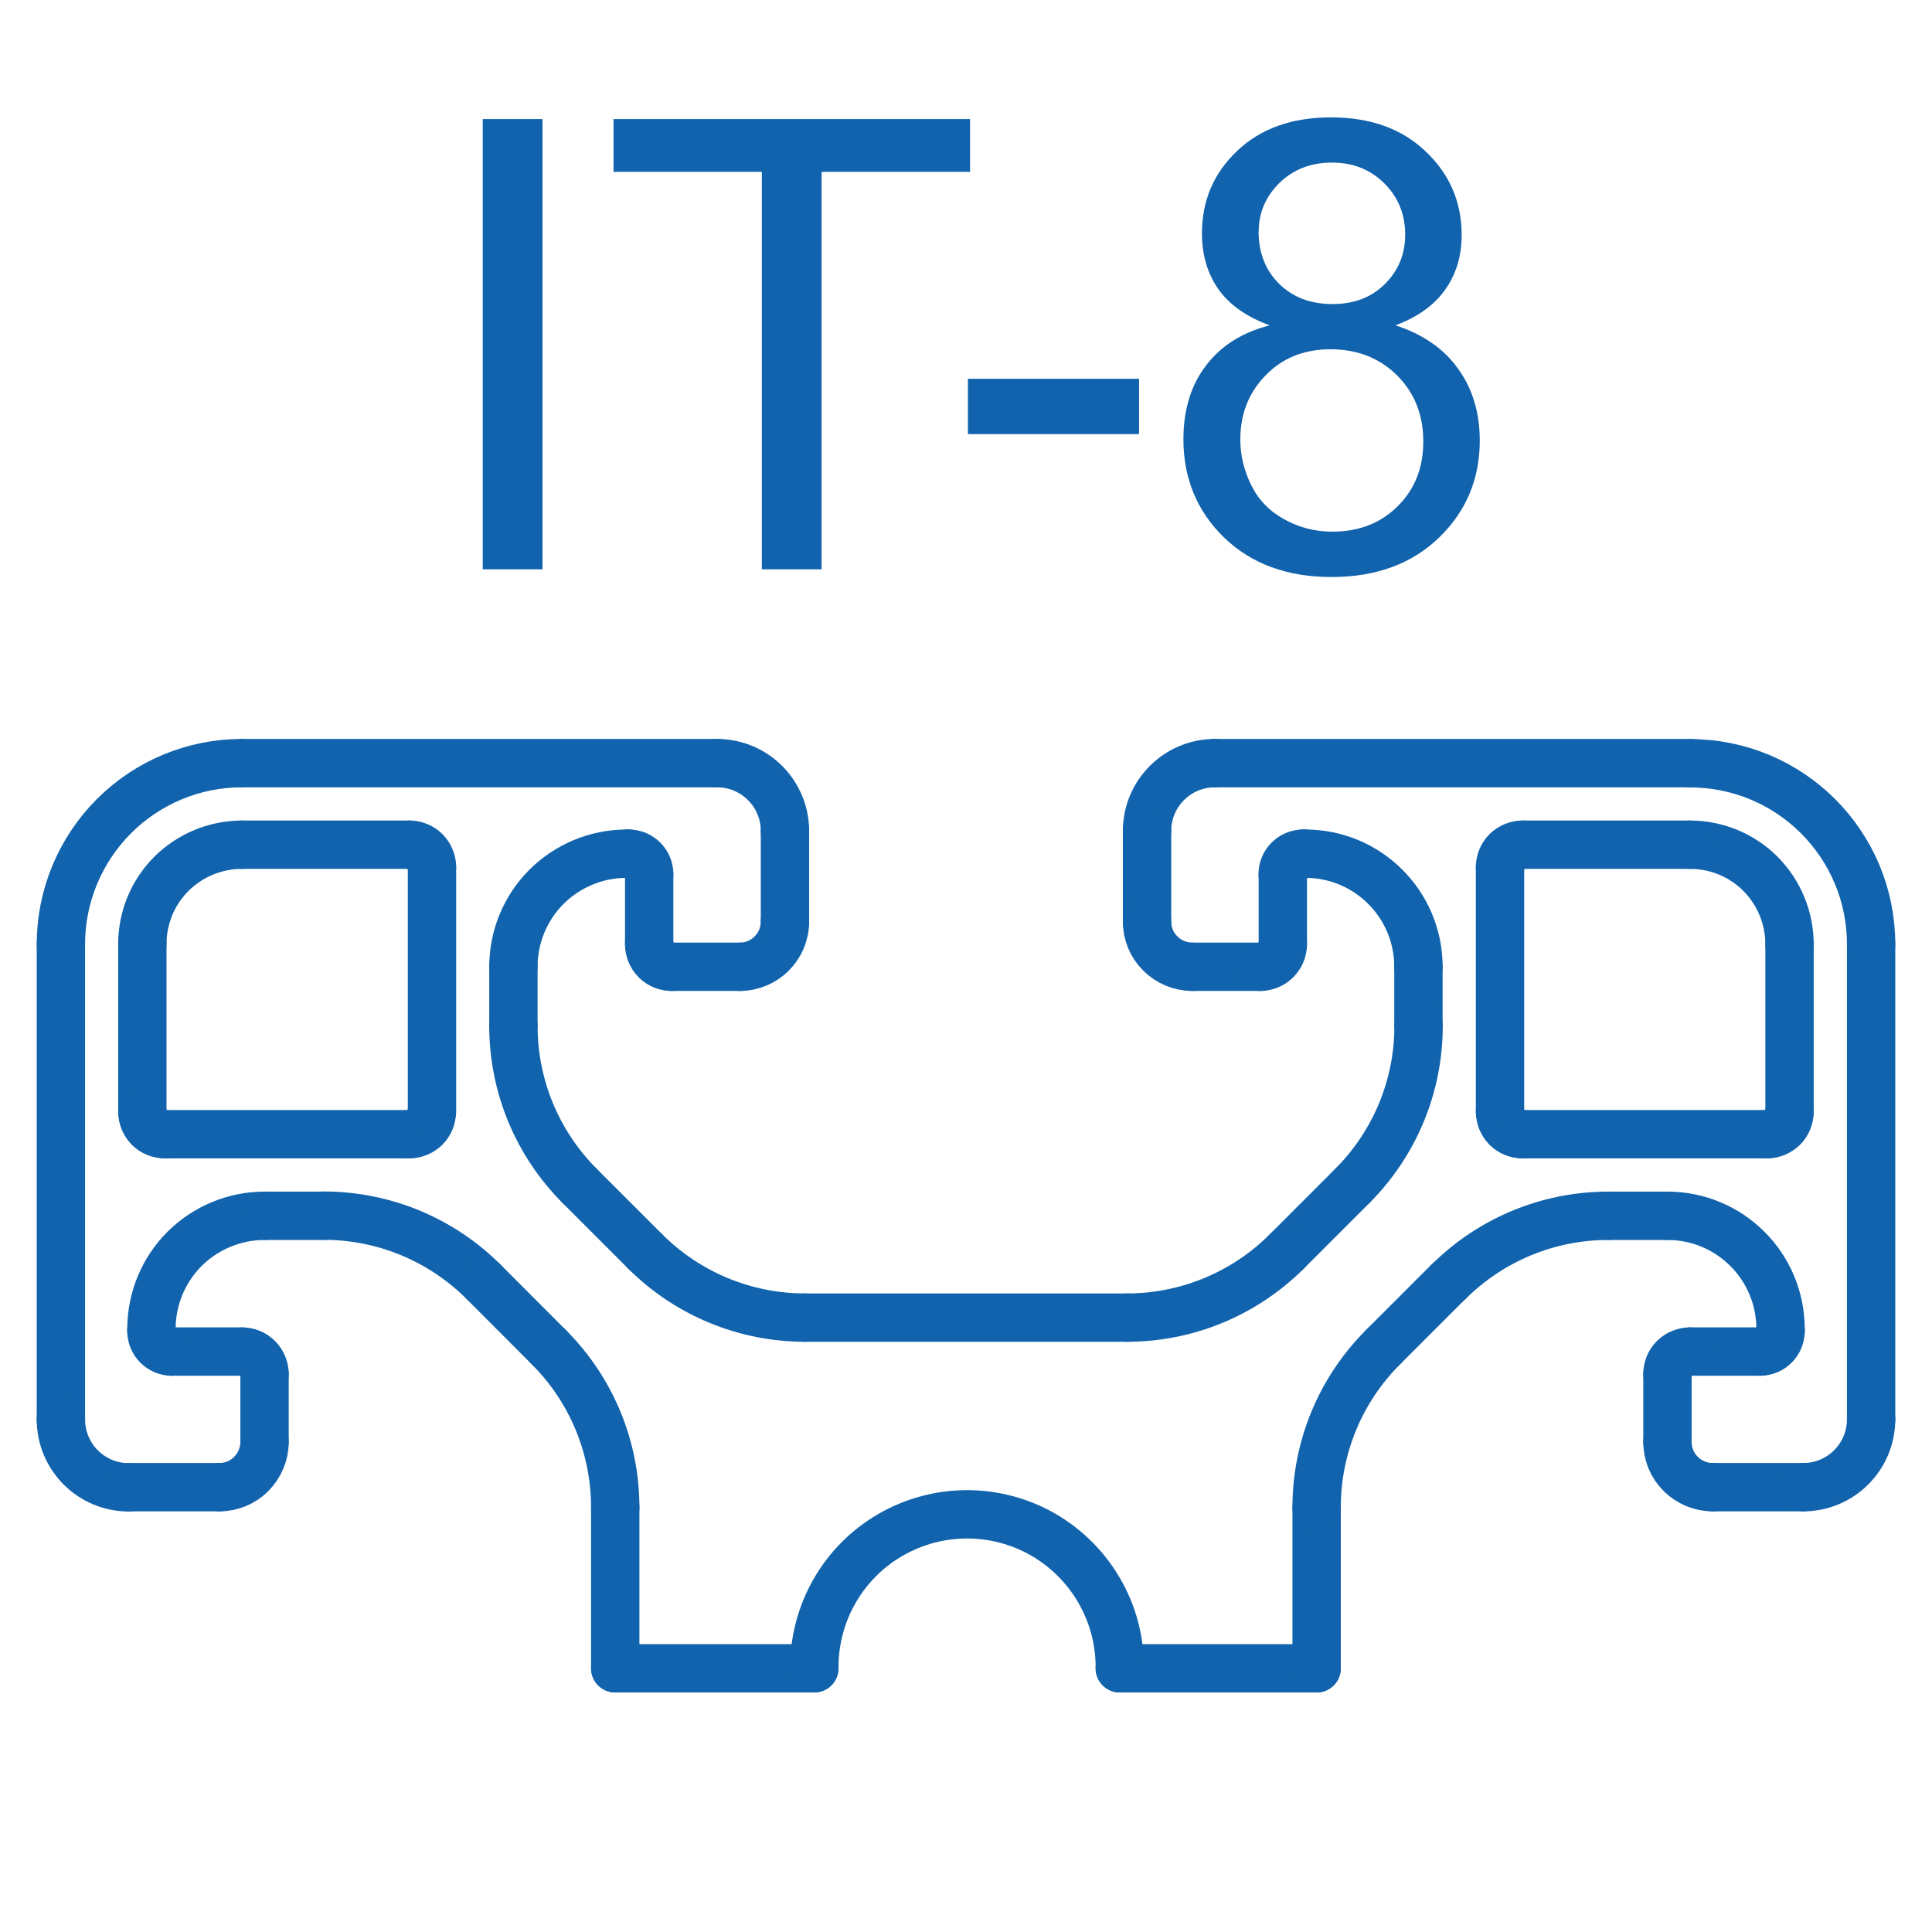 <?xml version="1.0" encoding="UTF-8"?>
<!DOCTYPE svg PUBLIC "-//W3C//DTD SVG 1.1//EN" "http://www.w3.org/Graphics/SVG/1.1/DTD/svg11.dtd">
<!-- Creator: CorelDRAW -->
<svg xmlns="http://www.w3.org/2000/svg" xml:space="preserve" width="100%" height="100%" version="1.1" style="shape-rendering:geometricPrecision; text-rendering:geometricPrecision; image-rendering:optimizeQuality; fill-rule:evenodd; clip-rule:evenodd"
viewBox="0 0 13.547 13.547"
 xmlns:xlink="http://www.w3.org/1999/xlink"
 xmlns:xodm="http://www.corel.com/coreldraw/odm/2003">
 <defs>
  <style type="text/css">
   <![CDATA[
    .str0 {stroke:#1163AD;stroke-width:0.339;stroke-linecap:round;stroke-linejoin:bevel;stroke-miterlimit:22.926}
    .fil0 {fill:none}
    .fil1 {fill:#1163AD;fill-rule:nonzero}
   ]]>
  </style>
 </defs>
 <g id="_40-IT-8">
  <g id="_2524840825008">
   <line class="fil0 str0" x1="4.314" y1="11.698" x2="5.709" y2= "11.698" />
   <line class="fil0 str0" x1="7.852" y1="11.698" x2="9.232" y2= "11.698" />
   <line class="fil0 str0" x1="12.548" y1="7.795" x2="12.548" y2= "6.621" />
   <path class="fil0 str0" d="M12.548 6.621c0,-0.185 -0.074,-0.363 -0.204,-0.494 -0.131,-0.131 -0.308,-0.204 -0.494,-0.204"/>
   <line class="fil0 str0" x1="11.85" y1="5.923" x2="10.676" y2= "5.923" />
   <path class="fil0 str0" d="M10.676 5.923c-0.042,0 -0.082,0.017 -0.112,0.046 -0.03,0.03 -0.046,0.07 -0.046,0.112"/>
   <line class="fil0 str0" x1="10.518" y1="6.081" x2="10.518" y2= "7.795" />
   <path class="fil0 str0" d="M10.518 7.795c0,0.042 0.017,0.082 0.046,0.112 0.03,0.03 0.07,0.046 0.112,0.046"/>
   <line class="fil0 str0" x1="10.676" y1="7.953" x2="12.39" y2= "7.953" />
   <path class="fil0 str0" d="M12.39 7.953c0.042,0 0.082,-0.017 0.112,-0.046 0.03,-0.03 0.046,-0.07 0.046,-0.112"/>
   <line class="fil0 str0" x1="2.87" y1="5.923" x2="1.696" y2= "5.923" />
   <path class="fil0 str0" d="M1.696 5.923c-0.185,0 -0.363,0.074 -0.494,0.204 -0.131,0.131 -0.204,0.308 -0.204,0.494"/>
   <line class="fil0 str0" x1="0.998" y1="6.621" x2="0.998" y2= "7.795" />
   <path class="fil0 str0" d="M0.998 7.795c0,0.042 0.017,0.082 0.046,0.112 0.03,0.03 0.07,0.046 0.112,0.046"/>
   <line class="fil0 str0" x1="1.157" y1="7.953" x2="2.87" y2= "7.953" />
   <path class="fil0 str0" d="M2.87 7.953c0.042,0 0.082,-0.017 0.112,-0.046 0.03,-0.03 0.046,-0.07 0.046,-0.112"/>
   <line class="fil0 str0" x1="3.029" y1="7.795" x2="3.029" y2= "6.081" />
   <path class="fil0 str0" d="M3.029 6.081c0,-0.042 -0.017,-0.082 -0.046,-0.112 -0.03,-0.03 -0.07,-0.046 -0.112,-0.046"/>
   <path class="fil0 str0" d="M7.852 11.698c0.003,-0.385 -0.201,-0.741 -0.533,-0.935 -0.333,-0.193 -0.743,-0.193 -1.076,0 -0.333,0.193 -0.536,0.55 -0.533,0.935"/>
   <line class="fil0 str0" x1="9.232" y1="11.698" x2="9.232" y2= "10.569" />
   <path class="fil0 str0" d="M9.697 9.447c-0.298,0.298 -0.465,0.701 -0.465,1.122"/>
   <line class="fil0 str0" x1="9.697" y1="9.447" x2="10.155" y2= "8.989" />
   <path class="fil0 str0" d="M11.277 8.525c-0.421,0 -0.824,0.167 -1.122,0.465"/>
   <line class="fil0 str0" x1="11.277" y1="8.525" x2="11.692" y2= "8.525" />
   <path class="fil0 str0" d="M12.485 9.318c0,-0.438 -0.355,-0.793 -0.793,-0.793"/>
   <line class="fil0 str0" x1="12.485" y1="9.318" x2="12.485" y2= "9.334" />
   <path class="fil0 str0" d="M12.342 9.477c0.038,0 0.074,-0.015 0.101,-0.042 0.027,-0.027 0.042,-0.063 0.042,-0.101"/>
   <line class="fil0 str0" x1="12.342" y1="9.477" x2="11.85" y2= "9.477" />
   <path class="fil0 str0" d="M11.85 9.477c-0.042,0 -0.082,0.017 -0.112,0.046 -0.03,0.03 -0.046,0.07 -0.046,0.112"/>
   <line class="fil0 str0" x1="11.692" y1="9.635" x2="11.692" y2= "10.111" />
   <path class="fil0 str0" d="M11.692 10.111c0,0.084 0.033,0.165 0.093,0.224 0.059,0.059 0.14,0.093 0.224,0.093"/>
   <line class="fil0 str0" x1="12.009" y1="10.428" x2="12.644" y2= "10.428" />
   <path class="fil0 str0" d="M12.644 10.428c0.263,0 0.476,-0.213 0.476,-0.476"/>
   <line class="fil0 str0" x1="13.12" y1="9.953" x2="13.12" y2= "6.621" />
   <path class="fil0 str0" d="M13.12 6.621c0,-0.701 -0.568,-1.269 -1.269,-1.269"/>
   <line class="fil0 str0" x1="11.85" y1="5.351" x2="8.519" y2= "5.351" />
   <path class="fil0 str0" d="M8.519 5.351c-0.263,0 -0.476,0.213 -0.476,0.476"/>
   <line class="fil0 str0" x1="8.043" y1="5.827" x2="8.043" y2= "6.462" />
   <path class="fil0 str0" d="M8.043 6.462c0,0.084 0.033,0.165 0.093,0.224 0.059,0.059 0.14,0.093 0.224,0.093"/>
   <line class="fil0 str0" x1="8.36" y1="6.779" x2="8.836" y2= "6.779" />
   <path class="fil0 str0" d="M8.836 6.779c0.088,0 0.159,-0.071 0.159,-0.159"/>
   <line class="fil0 str0" x1="8.995" y1="6.621" x2="8.995" y2= "6.129" />
   <path class="fil0 str0" d="M9.137 5.986c-0.038,0 -0.074,0.015 -0.101,0.042 -0.027,0.027 -0.042,0.063 -0.042,0.101"/>
   <line class="fil0 str0" x1="9.137" y1="5.986" x2="9.153" y2= "5.986" />
   <path class="fil0 str0" d="M9.946 6.779c0,-0.438 -0.355,-0.793 -0.793,-0.793"/>
   <line class="fil0 str0" x1="9.946" y1="6.779" x2="9.946" y2= "7.194" />
   <path class="fil0 str0" d="M9.482 8.316c0.298,-0.298 0.465,-0.701 0.465,-1.122"/>
   <line class="fil0 str0" x1="9.482" y1="8.316" x2="9.024" y2= "8.774" />
   <path class="fil0 str0" d="M7.902 9.239c0.421,0 0.824,-0.167 1.122,-0.465"/>
   <line class="fil0 str0" x1="7.902" y1="9.239" x2="5.644" y2= "9.239" />
   <path class="fil0 str0" d="M4.523 8.774c0.298,0.298 0.701,0.465 1.122,0.465"/>
   <line class="fil0 str0" x1="4.523" y1="8.774" x2="4.065" y2= "8.316" />
   <path class="fil0 str0" d="M3.6 7.194c0,0.421 0.167,0.824 0.465,1.122"/>
   <line class="fil0 str0" x1="3.6" y1="7.194" x2="3.6" y2= "6.779" />
   <path class="fil0 str0" d="M4.393 5.986c-0.21,0 -0.412,0.084 -0.561,0.232 -0.149,0.149 -0.232,0.351 -0.232,0.561"/>
   <line class="fil0 str0" x1="4.393" y1="5.986" x2="4.409" y2= "5.986" />
   <path class="fil0 str0" d="M4.552 6.129c0,-0.038 -0.015,-0.074 -0.042,-0.101 -0.027,-0.027 -0.063,-0.042 -0.101,-0.042"/>
   <line class="fil0 str0" x1="4.552" y1="6.129" x2="4.552" y2= "6.621" />
   <path class="fil0 str0" d="M4.552 6.621c0,0.042 0.017,0.082 0.046,0.112 0.03,0.03 0.07,0.046 0.112,0.046"/>
   <line class="fil0 str0" x1="4.711" y1="6.779" x2="5.187" y2= "6.779" />
   <path class="fil0 str0" d="M5.187 6.779c0.175,0 0.317,-0.142 0.317,-0.317"/>
   <line class="fil0 str0" x1="5.504" y1="6.462" x2="5.504" y2= "5.827" />
   <path class="fil0 str0" d="M5.504 5.827c0,-0.263 -0.213,-0.476 -0.476,-0.476"/>
   <line class="fil0 str0" x1="5.028" y1="5.351" x2="1.696" y2= "5.351" />
   <path class="fil0 str0" d="M1.696 5.351c-0.337,0 -0.659,0.134 -0.897,0.372 -0.238,0.238 -0.372,0.561 -0.372,0.897"/>
   <line class="fil0 str0" x1="0.427" y1="6.621" x2="0.427" y2= "9.953" />
   <path class="fil0 str0" d="M0.427 9.953c0,0.263 0.213,0.476 0.476,0.476"/>
   <line class="fil0 str0" x1="0.903" y1="10.428" x2="1.538" y2= "10.428" />
   <path class="fil0 str0" d="M1.538 10.428c0.084,0 0.165,-0.033 0.224,-0.093 0.059,-0.06 0.093,-0.14 0.093,-0.224"/>
   <line class="fil0 str0" x1="1.855" y1="10.111" x2="1.855" y2= "9.635" />
   <path class="fil0 str0" d="M1.855 9.635c0,-0.042 -0.017,-0.082 -0.046,-0.112 -0.03,-0.03 -0.07,-0.046 -0.112,-0.046"/>
   <line class="fil0 str0" x1="1.696" y1="9.477" x2="1.204" y2= "9.477" />
   <path class="fil0 str0" d="M1.062 9.334c0,0.038 0.015,0.074 0.042,0.101 0.027,0.027 0.063,0.042 0.101,0.042"/>
   <line class="fil0 str0" x1="1.062" y1="9.334" x2="1.062" y2= "9.318" />
   <path class="fil0 str0" d="M1.855 8.525c-0.21,0 -0.412,0.084 -0.561,0.232 -0.149,0.149 -0.232,0.351 -0.232,0.561"/>
   <line class="fil0 str0" x1="1.855" y1="8.525" x2="2.27" y2= "8.525" />
   <path class="fil0 str0" d="M3.392 8.989c-0.298,-0.298 -0.701,-0.465 -1.122,-0.465"/>
   <line class="fil0 str0" x1="3.392" y1="8.989" x2="3.849" y2= "9.447" />
   <path class="fil0 str0" d="M4.314 10.569c0,-0.421 -0.167,-0.824 -0.465,-1.122"/>
   <line class="fil0 str0" x1="4.314" y1="10.569" x2="4.314" y2= "11.698" />
  </g>
  <polygon id="IT-8" class="fil1" points="3.385,3.992 3.385,0.835 3.804,0.835 3.804,3.992 "/>
  <polygon id="_1" class="fil1" points="5.342,3.992 5.342,1.205 4.302,1.205 4.302,0.835 6.802,0.835 6.802,1.205 5.761,1.205 5.761,3.992 "/>
  <polygon id="_2" class="fil1" points="6.787,3.044 6.787,2.656 7.987,2.656 7.987,3.044 "/>
  <path id="_3" class="fil1" d="M8.902 2.281c-0.161,-0.059 -0.28,-0.143 -0.358,-0.252 -0.077,-0.11 -0.116,-0.24 -0.116,-0.392 0,-0.23 0.082,-0.423 0.247,-0.579 0.165,-0.157 0.384,-0.235 0.659,-0.235 0.275,0 0.497,0.08 0.664,0.24 0.168,0.16 0.251,0.355 0.251,0.585 0,0.146 -0.038,0.274 -0.115,0.382 -0.076,0.109 -0.193,0.193 -0.349,0.251 0.193,0.063 0.34,0.165 0.44,0.306 0.101,0.14 0.151,0.308 0.151,0.503 0,0.27 -0.096,0.496 -0.286,0.68 -0.191,0.184 -0.442,0.276 -0.753,0.276 -0.311,0 -0.562,-0.092 -0.753,-0.276 -0.19,-0.184 -0.286,-0.415 -0.286,-0.69 0,-0.205 0.052,-0.377 0.157,-0.515 0.104,-0.139 0.253,-0.233 0.445,-0.283zm-0.077 -0.659c0,0.15 0.048,0.272 0.143,0.367 0.096,0.095 0.22,0.143 0.376,0.143 0.151,0 0.273,-0.047 0.367,-0.141 0.095,-0.094 0.142,-0.209 0.142,-0.346 0,-0.143 -0.049,-0.262 -0.146,-0.359 -0.097,-0.097 -0.22,-0.146 -0.367,-0.146 -0.149,0 -0.272,0.048 -0.369,0.143 -0.096,0.095 -0.145,0.208 -0.145,0.34zm-0.128 1.46c0,0.111 0.026,0.218 0.077,0.321 0.051,0.103 0.129,0.183 0.234,0.24 0.104,0.057 0.215,0.085 0.334,0.085 0.187,0 0.34,-0.06 0.459,-0.179 0.12,-0.119 0.179,-0.27 0.179,-0.454 0,-0.187 -0.062,-0.341 -0.184,-0.463 -0.123,-0.122 -0.279,-0.183 -0.467,-0.183 -0.184,0 -0.334,0.06 -0.453,0.181 -0.119,0.121 -0.179,0.271 -0.179,0.452z"/>
 </g>
</svg>
